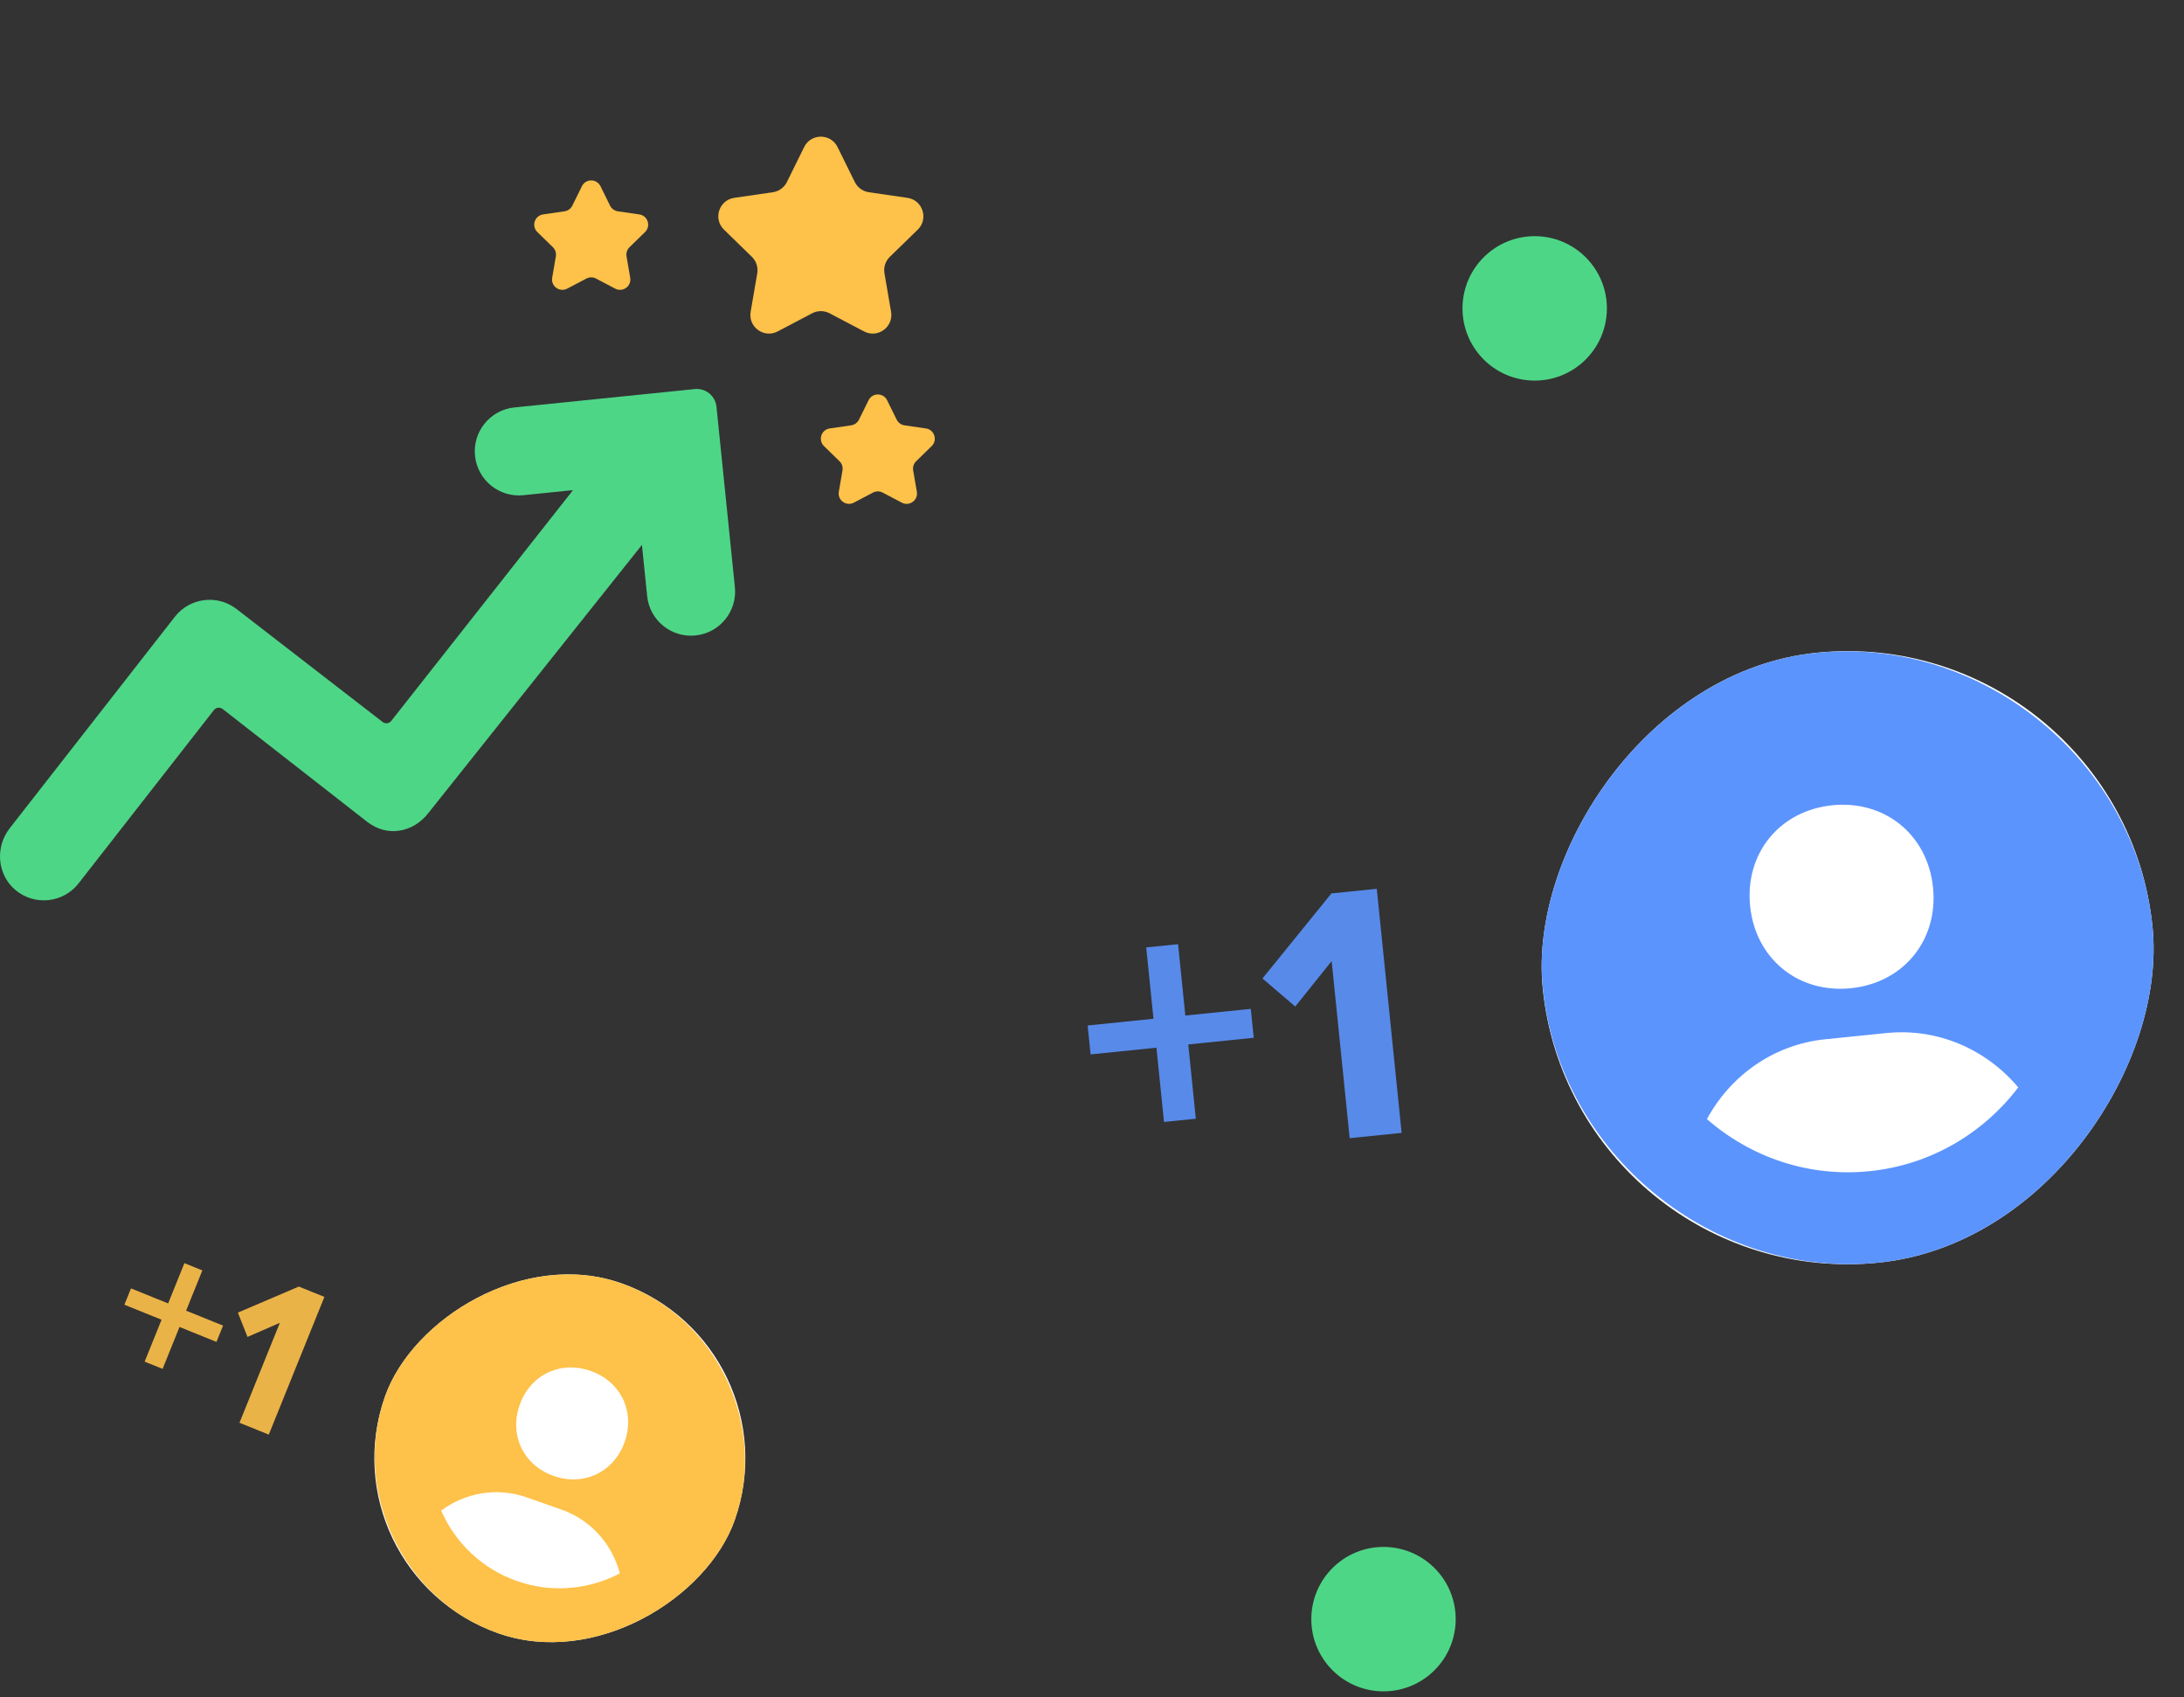<svg width="130" height="101" viewBox="0 0 130 101" fill="none" xmlns="http://www.w3.org/2000/svg">
<rect x="0" y="0" width="130" height="101" fill="#333333" stroke="none"/>
<g opacity="0.9">
<path d="M74.627 61.755L74.452 60.035L70.555 60.432L70.123 56.186L68.228 56.379L68.66 60.624L64.741 61.024L64.916 62.744L68.836 62.345L69.286 66.765L71.18 66.572L70.73 62.152L74.627 61.755ZM83.43 67.415L81.951 52.891L79.251 53.166L75.146 58.226L77.098 59.897L79.265 57.191L80.338 67.729L83.43 67.415Z" fill="#5C94FE"/>
</g>
<g clip-path="url(#clip0_44_277)">
<rect width="36.477" height="36.477" rx="18.239" transform="matrix(-0.995 0.101 0.101 0.995 126.284 37)" fill="white"/>
<path d="M108.139 38.848C117.976 37.846 127.13 45.309 128.132 55.145C129.133 64.981 121.671 74.136 111.835 75.138C101.998 76.139 92.844 68.677 91.842 58.84C90.841 49.004 98.303 39.849 108.139 38.848ZM109.063 47.92C105.93 48.239 103.855 50.782 104.174 53.918C104.493 57.053 107.038 59.126 110.172 58.807C113.304 58.488 115.38 55.945 115.061 52.809C114.742 49.674 112.195 47.601 109.063 47.92ZM120.133 64.708C118.262 62.478 115.385 61.158 112.277 61.475L108.648 61.844C105.538 62.161 102.988 64.034 101.604 66.595C104.176 68.841 107.624 70.066 111.28 69.694C114.937 69.322 118.067 67.426 120.133 64.708Z" fill="#5C94FE"/>
</g>
<g opacity="0.9">
<path d="M12.885 79.853L13.277 78.883L11.078 77.994L12.045 75.599L10.976 75.167L10.009 77.563L7.797 76.669L7.405 77.64L9.617 78.533L8.609 81.027L9.678 81.459L10.685 78.965L12.885 79.853ZM15.999 85.37L19.31 77.175L17.786 76.56L14.159 78.11L14.732 79.556L16.657 78.719L14.255 84.665L15.999 85.37Z" fill="#FEC149"/>
</g>
<g clip-path="url(#clip1_44_277)">
<rect width="22.084" height="22.084" rx="11.042" transform="matrix(-0.943 -0.332 -0.332 0.943 47.403 80.032)" fill="white"/>
<path d="M36.986 76.371C42.633 78.356 45.727 84.802 43.742 90.45C41.757 96.097 35.311 99.19 29.664 97.206C24.017 95.221 20.923 88.774 22.908 83.127C24.892 77.48 31.339 74.386 36.986 76.371ZM35.156 81.58C33.356 80.948 31.565 81.806 30.932 83.607C30.299 85.407 31.16 87.198 32.959 87.83C34.757 88.462 36.55 87.603 37.182 85.803C37.815 84.003 36.953 82.212 35.156 81.58ZM36.897 93.629C36.446 91.925 35.209 90.461 33.425 89.834L31.341 89.102C29.556 88.474 27.677 88.843 26.259 89.89C27.089 91.783 28.663 93.343 30.762 94.08C32.861 94.818 35.065 94.586 36.897 93.629Z" fill="#FEC149"/>
</g>
<circle cx="91.351" cy="18.351" r="4.297" transform="rotate(0.726 91.351 18.351)" fill="#4ED687"/>
<circle cx="82.351" cy="96.351" r="4.297" transform="rotate(0.726 82.351 96.351)" fill="#4ED687"/>
<path d="M38.918 27.285C37.775 26.393 36.126 26.596 35.233 27.738L23.291 42.898C23.165 43.058 22.934 43.087 22.773 42.962C21.236 41.774 14.103 36.258 14.092 36.25C12.95 35.357 11.3 35.56 10.408 36.703L0.578 49.287C-0.298 50.409 -0.172 52.045 0.917 52.961C2.062 53.922 3.764 53.736 4.677 52.568L12.733 42.254C12.859 42.093 13.092 42.065 13.253 42.19L21.854 48.902C23.065 49.847 24.595 49.526 25.48 48.404C25.927 47.838 39.268 31.1 39.371 30.97C40.263 29.827 40.06 28.178 38.918 27.285Z" fill="#4ED687"/>
<path d="M43.743 34.937L42.647 24.203C42.581 23.557 42.003 23.086 41.357 23.152L30.62 24.246C29.177 24.393 28.127 25.682 28.275 27.124C28.422 28.566 29.71 29.616 31.153 29.468L37.322 28.838C37.607 28.809 37.861 29.016 37.89 29.301L38.521 35.47C38.668 36.912 39.956 37.962 41.398 37.815L41.399 37.814C42.841 37.667 43.891 36.379 43.743 34.937Z" fill="#4ED687"/>
<path d="M35.743 11.08L36.313 12.237C36.403 12.419 36.577 12.545 36.777 12.574L38.054 12.759C38.559 12.833 38.761 13.454 38.395 13.81L37.471 14.71C37.326 14.852 37.26 15.056 37.294 15.255L37.512 16.527C37.599 17.03 37.071 17.414 36.619 17.176L35.477 16.576C35.298 16.481 35.083 16.481 34.904 16.576L33.762 17.176C33.31 17.414 32.782 17.03 32.868 16.527L33.087 15.255C33.121 15.056 33.054 14.852 32.909 14.71L31.986 13.81C31.62 13.454 31.822 12.833 32.327 12.759L33.603 12.574C33.804 12.545 33.977 12.419 34.067 12.237L34.638 11.08C34.864 10.622 35.517 10.622 35.743 11.08Z" fill="#FEC149"/>
<path d="M52.804 23.817L53.375 24.973C53.465 25.155 53.638 25.281 53.839 25.31L55.115 25.496C55.62 25.569 55.822 26.19 55.457 26.546L54.533 27.447C54.388 27.588 54.321 27.792 54.356 27.992L54.574 29.263C54.66 29.766 54.132 30.15 53.68 29.912L52.538 29.312C52.359 29.218 52.145 29.218 51.965 29.312L50.823 29.912C50.372 30.15 49.843 29.766 49.93 29.263L50.148 27.992C50.182 27.792 50.116 27.588 49.971 27.447L49.047 26.546C48.681 26.19 48.883 25.569 49.388 25.496L50.665 25.31C50.865 25.281 51.039 25.155 51.129 24.973L51.7 23.817C51.925 23.359 52.578 23.359 52.804 23.817Z" fill="#FEC149"/>
<path d="M49.854 8.751L50.882 10.833C51.043 11.16 51.355 11.387 51.717 11.439L54.014 11.773C54.923 11.905 55.286 13.022 54.629 13.664L52.966 15.284C52.705 15.539 52.585 15.906 52.647 16.265L53.04 18.554C53.195 19.459 52.245 20.15 51.431 19.722L49.376 18.642C49.053 18.472 48.667 18.472 48.345 18.642L46.289 19.722C45.476 20.15 44.526 19.459 44.681 18.554L45.074 16.265C45.135 15.906 45.016 15.539 44.755 15.284L43.092 13.664C42.434 13.022 42.797 11.905 43.707 11.773L46.004 11.439C46.365 11.387 46.677 11.16 46.839 10.833L47.866 8.751C48.273 7.927 49.448 7.927 49.854 8.751Z" fill="#FEC149"/>
<defs>
<clipPath id="clip0_44_277">
<rect width="36.477" height="36.477" rx="18.239" transform="matrix(-0.995 0.101 0.101 0.995 126.284 37)" fill="white"/>
</clipPath>
<clipPath id="clip1_44_277">
<rect width="22.084" height="22.084" rx="11.042" transform="matrix(-0.943 -0.332 -0.332 0.943 47.403 80.032)" fill="white"/>
</clipPath>
</defs>
</svg>
